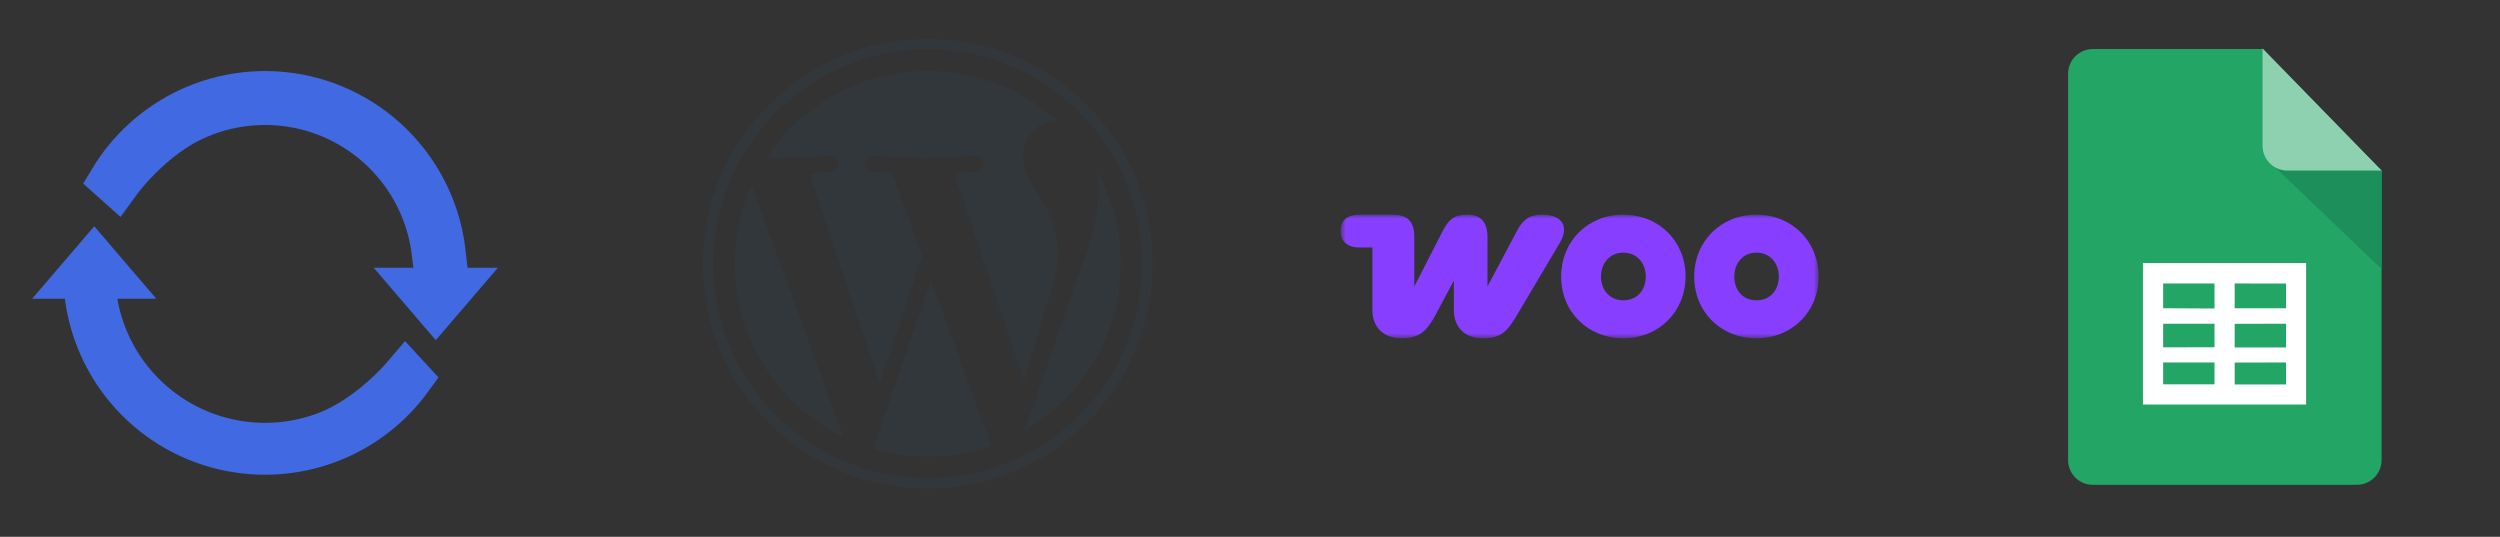 <?xml version="1.0" encoding="UTF-8"?> <svg xmlns="http://www.w3.org/2000/svg" width="326" height="70" viewBox="0 0 326 70" fill="none"><rect x="0" y="0" width="326" height="70" fill="#333333" stroke="none"/><path d="M24.417 14.251C29.237 11.96 34.692 11.368 39.892 12.573C45.091 13.778 49.728 16.709 53.049 20.887C55.806 24.356 57.519 28.516 58.022 32.883H56.377C55.883 28.886 54.297 25.083 51.77 21.903C48.679 18.014 44.362 15.286 39.523 14.164C34.683 13.042 29.606 13.594 25.119 15.727C22.801 16.828 20.44 18.628 18.427 20.622C17.285 21.753 16.205 22.995 15.278 24.278L14.312 23.415C16.698 19.446 20.208 16.252 24.417 14.251Z" stroke="#4169E1" stroke-width="5.399"></path><path d="M12.472 38.287C12.948 42.184 14.449 45.903 16.845 49.054C19.789 52.926 23.921 55.727 28.608 57.027C33.295 58.328 38.28 58.056 42.798 56.254C45.155 55.314 47.579 53.671 49.671 51.839C50.827 50.826 51.93 49.711 52.902 48.559L53.698 49.423C51.081 53.044 47.481 55.862 43.305 57.527C38.508 59.44 33.218 59.728 28.242 58.348C23.266 56.967 18.879 53.994 15.754 49.884C13.177 46.494 11.576 42.485 11.093 38.287H12.472Z" stroke="#4169E1" stroke-width="5.399"></path><path d="M48.807 35.002L56.823 44.36L64.925 34.912H59.814H54.164H48.728L48.807 35.002Z" fill="#4169E1"></path><path d="M20.307 38.865L12.29 29.507L4.189 38.955L9.3 38.955L14.949 38.955L20.385 38.955L20.307 38.865Z" fill="#4169E1"></path><mask id="mask0_1219_567" style="mask-type:luminance" maskUnits="userSpaceOnUse" x="174" y="27" width="64" height="18"><path d="M237.153 27.988H174.815V44.116H237.153V27.988Z" fill="white"></path></mask><g mask="url(#mask0_1219_567)"><path fill-rule="evenodd" clip-rule="evenodd" d="M201.095 27.988C199.635 27.988 198.684 28.464 197.835 30.059L193.965 37.359V30.874C193.965 28.939 193.048 27.988 191.35 27.988C189.653 27.988 188.94 28.566 188.091 30.195L184.424 37.359V30.942C184.424 28.871 183.575 27.988 181.504 27.988H177.294C175.698 27.988 174.815 28.735 174.815 30.093C174.815 31.451 175.664 32.266 177.226 32.266H178.958V40.449C178.958 42.758 180.52 44.116 182.76 44.116C185.002 44.116 186.02 43.233 187.14 41.162L189.585 36.578V40.449C189.585 42.724 191.079 44.116 193.353 44.116C195.629 44.116 196.477 43.335 197.767 41.162L203.404 31.655C204.626 29.584 203.777 27.988 201.061 27.988C201.061 27.988 201.061 27.988 201.095 27.988Z" fill="#873EFF"></path><path fill-rule="evenodd" clip-rule="evenodd" d="M211.688 27.988C207.07 27.988 203.573 31.418 203.573 36.069C203.573 40.721 207.104 44.116 211.688 44.116C216.271 44.116 219.769 40.687 219.802 36.069C219.802 31.418 216.271 27.988 211.688 27.988ZM211.688 39.159C209.956 39.159 208.768 37.869 208.768 36.069C208.768 34.27 209.956 32.945 211.688 32.945C213.42 32.945 214.608 34.27 214.608 36.069C214.608 37.869 213.454 39.159 211.688 39.159Z" fill="#873EFF"></path><path fill-rule="evenodd" clip-rule="evenodd" d="M229.039 27.988C224.455 27.988 220.924 31.418 220.924 36.069C220.924 40.721 224.455 44.116 229.039 44.116C233.622 44.116 237.153 40.687 237.153 36.069C237.153 31.451 233.622 27.988 229.039 27.988ZM229.039 39.159C227.273 39.159 226.153 37.869 226.153 36.069C226.153 34.27 227.307 32.945 229.039 32.945C230.77 32.945 231.958 34.27 231.958 36.069C231.958 37.869 230.804 39.159 229.039 39.159Z" fill="#873EFF"></path></g><path d="M310.558 59.997C310.558 60.852 310.217 61.672 309.612 62.277C309.008 62.882 308.187 63.222 307.332 63.222H272.907C272.051 63.222 271.231 62.883 270.625 62.279C270.02 61.674 269.679 60.855 269.678 59.999V9.621C269.677 9.197 269.761 8.777 269.923 8.385C270.085 7.993 270.323 7.637 270.623 7.337C270.923 7.038 271.279 6.8 271.671 6.638C272.062 6.476 272.483 6.392 272.907 6.393H295L310.558 22.257V59.997Z" fill="#23A566"></path><path d="M296.713 21.846L310.559 35.078V22.167H298.294C297.758 22.173 297.231 22.04 296.762 21.781L296.713 21.846Z" fill="#1C8F5A"></path><path d="M310.561 22.238H298.262C297.407 22.238 296.587 21.897 295.982 21.293C295.377 20.688 295.037 19.868 295.036 19.012V6.312L310.561 22.238Z" fill="#8ED1B1"></path><path fill-rule="evenodd" clip-rule="evenodd" d="M300.716 52.749H279.442V34.307H300.716V52.749ZM291.402 36.967V40.195H298.101V36.972L291.402 36.967ZM291.402 42.228V45.313H298.101V42.213L291.402 42.228ZM291.402 47.279V50.135H298.101V47.264L291.402 47.279ZM288.772 50.119V47.264H282.075V50.119H288.772ZM288.772 45.279V42.213H282.075V45.295L288.772 45.279ZM288.772 40.229V36.967H282.075V40.195L288.772 40.229Z" fill="white"></path><g clip-path="url(#clip0_1219_567)"><path d="M95.825 34.393C95.825 44.349 101.611 52.953 110.001 57.031L98.003 24.156C96.607 27.285 95.825 30.746 95.825 34.393Z" fill="#32373C"></path><path d="M137.961 33.127C137.961 30.018 136.845 27.866 135.887 26.19C134.612 24.118 133.417 22.363 133.417 20.292C133.417 17.979 135.17 15.827 137.641 15.827C137.752 15.827 137.858 15.841 137.967 15.847C133.491 11.747 127.529 9.244 120.981 9.244C112.194 9.244 104.462 13.753 99.965 20.582C100.555 20.599 101.111 20.612 101.584 20.612C104.214 20.612 108.287 20.293 108.287 20.293C109.643 20.213 109.803 22.204 108.448 22.364C108.448 22.364 107.086 22.525 105.569 22.604L114.729 49.849L120.234 33.341L116.315 22.603C114.96 22.524 113.677 22.363 113.677 22.363C112.322 22.284 112.481 20.212 113.836 20.292C113.836 20.292 117.99 20.611 120.462 20.611C123.092 20.611 127.165 20.292 127.165 20.292C128.522 20.212 128.681 22.203 127.326 22.363C127.326 22.363 125.961 22.524 124.448 22.603L133.537 49.642L136.046 41.258C137.134 37.779 137.961 35.28 137.961 33.127Z" fill="#32373C"></path><path d="M121.421 36.596L113.874 58.525C116.127 59.188 118.51 59.55 120.98 59.55C123.909 59.55 126.718 59.044 129.332 58.124C129.265 58.017 129.204 57.902 129.153 57.778L121.421 36.596Z" fill="#32373C"></path><path d="M143.053 22.33C143.161 23.131 143.223 23.991 143.223 24.916C143.223 27.469 142.746 30.338 141.31 33.926L133.627 56.14C141.105 51.779 146.135 43.678 146.135 34.398C146.135 30.025 145.018 25.913 143.053 22.33Z" fill="#32373C"></path><path d="M120.979 5.078C104.812 5.078 91.658 18.231 91.658 34.398C91.658 50.567 104.812 63.72 120.979 63.72C137.146 63.72 150.302 50.567 150.302 34.398C150.301 18.231 137.146 5.078 120.979 5.078ZM120.979 62.376C105.553 62.376 93.003 49.825 93.003 34.398C93.003 18.972 105.553 6.423 120.979 6.423C136.405 6.423 148.954 18.972 148.954 34.398C148.954 49.825 136.405 62.376 120.979 62.376Z" fill="#32373C"></path></g><defs><clipPath id="clip0_1219_567"><rect width="58.64" height="58.642" fill="white" transform="translate(91.658 5.078)"></rect></clipPath></defs></svg> 